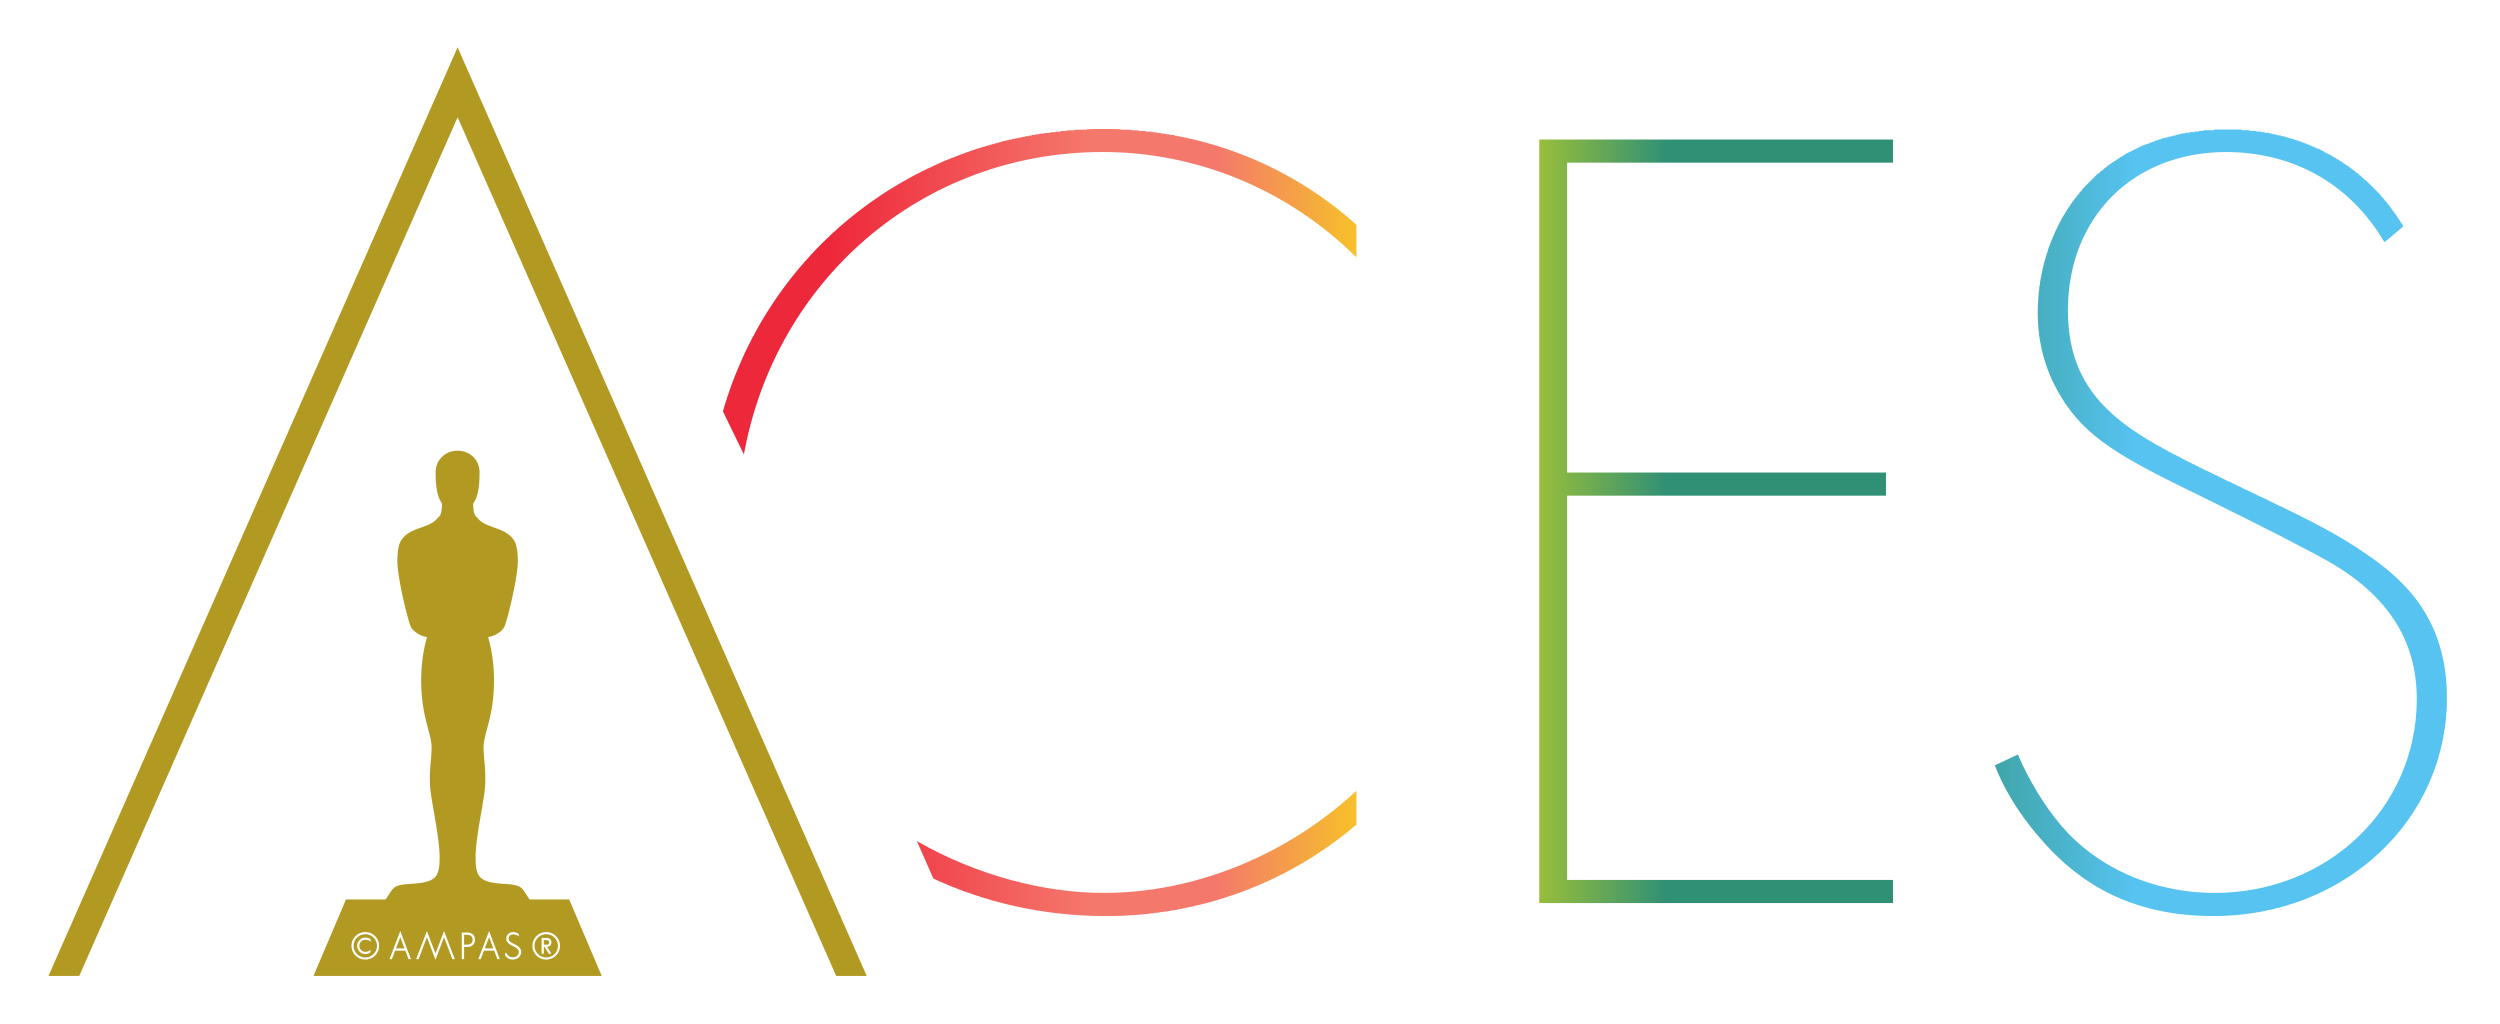<svg xmlns="http://www.w3.org/2000/svg" role="img" viewBox="74.78 27.78 505.44 206.94"><title>ACES: Academy Color Encoding System logo</title><defs><clipPath id="a" clipPathUnits="userSpaceOnUse"><path d="M1661.16 1752.3l31.91-65.55c47.96 265 270.37 459.76 545.46 459.76 144.47 0 282.52-57.81 385.58-160.07v49.42c-52.22 47.83-183.57 145.79-383.78 145.79-278.41 0-507.13-178.58-579.17-429.35m579.17-732.05c-88.8 0-191.5 25.53-284.33 78.81l25.09-57.01c79.13-36.65 168.09-57.011 262.82-57.011 140.85 0 275.5 49.361 380.2 139.051v51.38c-105.27-97.87-245.71-155.22-383.78-155.22"/></clipPath><clipPath id="b" clipPathUnits="userSpaceOnUse"><path d="M1661.16 2181.65h962.95V985.039h-962.95z"/></clipPath><clipPath id="d" clipPathUnits="userSpaceOnUse"><path d="M2902.14 2165.5V1004.81h537.77V1040h-495.43v584.12h484.65v35.16h-484.65v471.08h495.43v35.14z"/></clipPath><clipPath id="e" clipPathUnits="userSpaceOnUse"><path d="M2902.14 2165.51h537.77v-1160.7h-537.77z"/></clipPath><clipPath id="g" clipPathUnits="userSpaceOnUse"><path d="M3659.81 1902.01c0-46.12 11.5-87.62 35.08-127 37.8-62.43 90.67-92.4 211.31-150.89 99.51-48.86 170.05-85.05 204.03-104.8 84.75-51.49 125.84-118.3 125.84-204.32 0-165.29-134.99-294.75-307.39-294.75-95.47 0-184.73 40.86-238.76 109.28-18.29 21.94-43.48 61.25-60.22 101.2l-35.14-16.63c11.29-28.31 30.54-66.51 68.01-109.69 44.11-51.27 119.55-119.371 264.31-119.371 199.14 0 355.08 145.721 355.08 331.781 0 118.78-63.86 178.09-119.5 216.44-48.45 34.19-96.19 57.01-175.2 94.87a11037.2 11037.2 0 0 0-61.15 29.38l-3.21 1.59c-121.35 59.79-217.15 106.96-217.15 246.49 0 141.84 99.1 240.92 240.9 240.92 60.59 0 169.57-18.38 240.41-137.11l28.74 24.23c-56.49 94.27-153.08 148.02-267.35 148.02-198.29 0-288.64-144.92-288.64-279.64"/></clipPath><clipPath id="h" clipPathUnits="userSpaceOnUse"><path d="M3594.56 2181.65h687.4V985.039h-687.4z"/></clipPath><linearGradient id="c" x1="0" x2="1" y1="0" y2="0" gradientTransform="translate(1827.98 1583.35) scale(2241.95)" gradientUnits="userSpaceOnUse" spreadMethod="pad"><stop offset="0" stop-color="#ee283b"/><stop offset=".174" stop-color="#f5786c"/><stop offset=".189" stop-color="#f5786c"/><stop offset=".258" stop-color="#f5786c"/><stop offset=".403" stop-color="#f6e706"/><stop offset=".566" stop-color="#309075"/><stop offset=".612" stop-color="#309075"/><stop offset=".722" stop-color="#309075"/><stop offset=".883" stop-color="#56c3f1"/><stop offset="1" stop-color="#56c3f1"/></linearGradient><linearGradient id="f" x1="0" x2="1" y1="0" y2="0" gradientTransform="translate(1828.05 1585.16) scale(2241.88)" gradientUnits="userSpaceOnUse" spreadMethod="pad"><stop offset="0" stop-color="#ee283b"/><stop offset=".174" stop-color="#f5786c"/><stop offset=".189" stop-color="#f5786c"/><stop offset=".258" stop-color="#f5786c"/><stop offset=".403" stop-color="#f6e706"/><stop offset=".566" stop-color="#309075"/><stop offset=".612" stop-color="#309075"/><stop offset=".722" stop-color="#309075"/><stop offset=".883" stop-color="#56c3f1"/><stop offset="1" stop-color="#56c3f1"/></linearGradient><linearGradient id="i" x1="0" x2="1" y1="0" y2="0" gradientTransform="translate(1828.05 1583.35) scale(2241.91)" gradientUnits="userSpaceOnUse" spreadMethod="pad"><stop offset="0" stop-color="#ee283b"/><stop offset=".174" stop-color="#f5786c"/><stop offset=".189" stop-color="#f5786c"/><stop offset=".258" stop-color="#f5786c"/><stop offset=".403" stop-color="#f6e706"/><stop offset=".566" stop-color="#309075"/><stop offset=".612" stop-color="#309075"/><stop offset=".722" stop-color="#309075"/><stop offset=".883" stop-color="#56c3f1"/><stop offset="1" stop-color="#56c3f1"/></linearGradient></defs><g clip-path="url(#a)" transform="matrix(.133 0 0 -.133 0 344)"><g clip-path="url(#b)"><path fill="url(#c)" d="M2208 985v1h-12v1h-13v1h-11v1h-7v1h-8v1h-7v1h-7v1h-7v1h-5v1h-5v1h-5v1h-5v1h-6v1h-5v1h-4v1h-4v1h-4v1h-4v1h-4v1h-4v1h-4v1h-4v1h-3v1h-3v1h-4v1h-3v1h-3v1h-3v1h-4v1h-3v1h-3v1h-3v1h-3v1h-3v1h-2v1h-3v1h-3v1h-2v1h-3v1h-3v1h-3v1h-2v1h-3v1h-2v1h-3v1h-2v1h-3v1h-2v1h-2v1h-3v1h-2v1h-3v1h-2v1h-2v1h-2v1h-2v1h-1v2h-1v2h-1v3h-1v2h-1v2h-1v2h-1v3h-1v2h-1v2h-1v2h-1v3h-1v2h-1v2h-1v3h-1v2h-1v2h-1v2h-1v3h-1v2h-1v2h-1v2h-1v3h-1v2h-1v2h-1v4h1v-1h1v-1h2v-1h2v-1h2v-1h1v-1h2v-1h2v-1h2v-1h2v-1h2v-1h2v-1h2v-1h2v-1h2v-1h2v-1h2v-1h2v-1h2v-1h2v-1h2v-1h2v-1h2v-1h2v-1h3v-1h2v-1h2v-1h2v-1h3v-1h2v-1h2v-1h2v-1h3v-1h2v-1h2v-1h2v-1h3v-1h3v-1h2v-1h3v-1h3v-1h2v-1h3v-1h3v-1h2v-1h3v-1h3v-1h2v-1h3v-1h3v-1h3v-1h4v-1h3v-1h3v-1h4v-1h3v-1h3v-1h4v-1h3v-1h3v-1h4v-1h4v-1h4v-1h5v-1h4v-1h4v-1h4v-1h5v-1h4v-1h6v-1h6v-1h6v-1h6v-1h6v-1h6v-1h9v-1h10v-1h10v-1h14v-1h51v1h13v1h12v1h8v1h8v1h8v1h6v1h6v1h5v1h6v1h5v1h5v1h4v1h5v1h4v1h4v1h4v1h4v1h4v1h3v1h4v1h4v1h3v1h4v1h3v1h3v1h3v1h3v1h3v1h3v1h3v1h3v1h3v1h2v1h3v1h2v1h3v1h3v1h2v1h3v1h3v1h2v1h2v1h3v1h2v1h2v1h3v1h2v1h2v1h2v1h3v1h2v1h2v1h2v1h2v1h2v1h2v1h2v1h2v1h2v1h3v1h2v1h2v1h2v1h1v1h2v1h2v1h2v1h2v1h2v1h1v1h2v1h2v1h2v1h2v1h2v1h1v1h2v1h2v1h1v1h2v1h2v1h1v1h2v1h1v1h2v1h2v1h1v1h2v1h2v1h1v1h2v1h1v1h2v1h1v1h2v1h1v1h2v1h1v1h2v1h1v1h2v1h1v1h2v1h1v1h2v1h1v1h1v1h2v1h1v1h1v1h2v1h1v1h1v1h2v1h1v1h2v1h1v1h1v1h2v1h1v1h1v1h1v1h2v1h1v1h1v1h1v1h2v1h1v1h1v1h1v1h2v1h1v1h1v1h1v1h1v1h2v1h1v1h1v1h1v1h1v1h2v1h1v1h1v1h1v1h1v1h1v1h1v1h2v1h1v1h1v1h1v1h1v1h1v1h1v1h2v-52h-1v-1h-1v-1h-1v-1h-1v-1h-1v-1h-1v-1h-2v-1h-1v-1h-1v-1h-1v-1h-1v-1h-2v-1h-1v-1h-1v-1h-2v-1h-1v-1h-1v-1h-2v-1h-1v-1h-1v-1h-2v-1h-1v-1h-1v-1h-2v-1h-1v-1h-1v-1h-2v-1h-1v-1h-1v-1h-2v-1h-1v-1h-1v-1h-2v-1h-1v-1h-2v-1h-1v-1h-2v-1h-1v-1h-2v-1h-1v-1h-2v-1h-2v-1h-1v-1h-2v-1h-1v-1h-2v-1h-1v-1h-2v-1h-1v-1h-2v-1h-1v-1h-2v-1h-2v-1h-1v-1h-2v-1h-1v-1h-2v-1h-1v-1h-2v-1h-1v-1h-2v-1h-2v-1h-2v-1h-2v-1h-2v-1h-2v-1h-2v-1h-1v-1h-2v-1h-2v-1h-2v-1h-2v-1h-2v-1h-2v-1h-2v-1h-2v-1h-2v-1h-2v-1h-1v-1h-2v-1h-2v-1h-2v-1h-2v-1h-2v-1h-2v-1h-3v-1h-2v-1h-2v-1h-3v-1h-2v-1h-3v-1h-2v-1h-2v-1h-3v-1h-2v-1h-3v-1h-2v-1h-2v-1h-3v-1h-2v-1h-3v-1h-2v-1h-2v-1h-3v-1h-3v-1h-3v-1h-3v-1h-3v-1h-4v-1h-3v-1h-3v-1h-3v-1h-3v-1h-3v-1h-3v-1h-4v-1h-3v-1h-3v-1h-3v-1h-4v-1h-4v-1h-5v-1h-4v-1h-5v-1h-4v-1h-5v-1h-4v-1h-5v-1h-4v-1h-5v-1h-5v-1h-7v-1h-8v-1h-7v-1h-8v-1h-7v-1h-8v-1h-11v-1h-17v-1zm-516 701v2h-1v3h-1v2h-1v2h-1v2h-1v2h-1v2h-1v2h-1v2h-1v2h-1v2h-1v2h-1v2h-1v2h-1v2h-1v2h-1v2h-1v2h-1v2h-1v2h-1v3h-1v2h-1v2h-1v2h-1v2h-1v2h-1v2h-1v2h-1v2h-1v2h-1v2h-1v6h1v3h1v4h1v3h1v3h1v3h1v3h1v2h1v3h1v3h1v3h1v3h1v3h1v3h1v3h1v2h1v3h1v2h1v2h1v3h1v2h1v2h1v3h1v2h1v2h1v3h1v2h1v2h1v3h1v2h1v2h1v3h1v2h1v3h1v2h1v1h1v2h1v2h1v2h1v2h1v2h1v2h1v2h1v2h1v2h1v2h1v1h1v2h1v2h1v2h1v2h1v2h1v2h1v2h1v2h1v2h1v1h1v2h1v1h1v2h1v2h1v1h1v2h1v1h1v2h1v2h1v1h1v2h1v1h1v2h1v1h1v2h1v2h1v1h1v2h1v1h1v2h1v2h1v1h1v2h1v1h1v2h1v1h1v1h1v2h1v1h1v1h1v2h1v1h1v1h1v2h1v1h1v1h1v2h1v1h1v1h1v2h1v1h1v1h1v2h1v1h1v1h1v2h1v1h1v1h1v2h1v1h1v1h1v2h1v1h1v1h1v1h1v2h1v1h1v1h1v1h1v1h1v1h1v1h1v1h1v2h1v1h1v1h1v1h1v1h1v1h1v1h1v1h1v2h1v1h1v1h1v1h1v1h1v1h1v1h1v1h1v2h1v1h1v1h1v1h1v1h1v1h1v1h1v1h1v1h1v1h1v1h1v1h1v1h1v1h1v1h1v1h1v1h1v1h1v1h1v1h1v1h1v1h1v1h2v1h1v1h1v1h1v1h1v1h1v1h1v1h1v1h1v1h1v1h1v1h1v1h1v1h1v1h1v1h1v1h1v1h2v1h1v1h1v1h1v1h1v1h2v1h1v1h1v1h1v1h2v1h1v1h1v1h1v1h1v1h2v1h1v1h1v1h1v1h2v1h1v1h1v1h1v1h2v1h1v1h1v1h1v1h1v1h2v1h1v1h1v1h2v1h1v1h2v1h1v1h2v1h1v1h1v1h2v1h1v1h2v1h1v1h2v1h1v1h2v1h1v1h1v1h2v1h1v1h2v1h1v1h2v1h1v1h2v1h1v1h1v1h2v1h2v1h1v1h2v1h2v1h2v1h1v1h2v1h2v1h1v1h2v1h2v1h2v1h1v1h2v1h2v1h2v1h1v1h2v1h2v1h1v1h2v1h2v1h2v1h1v1h2v1h3v1h2v1h2v1h2v1h2v1h2v1h2v1h2v1h2v1h3v1h2v1h2v1h2v1h2v1h2v1h2v1h2v1h2v1h2v1h3v1h2v1h3v1h3v1h2v1h3v1h3v1h2v1h3v1h2v1h3v1h3v1h2v1h3v1h3v1h2v1h3v1h3v1h3v1h3v1h4v1h3v1h4v1h3v1h4v1h3v1h4v1h3v1h4v1h3v1h3v1h5v1h4v1h5v1h5v1h5v1h5v1h5v1h5v1h5v1h5v1h6v1h8v1h9v1h8v1h8v1h8v1h13v1h19v1h51v-1h17v-1h11v-1h11v-1h10v-1h7v-1h6v-1h7v-1h6v-1h7v-1h4v-1h5v-1h5v-1h5v-1h4v-1h5v-1h4v-1h4v-1h4v-1h3v-1h4v-1h4v-1h3v-1h4v-1h3v-1h4v-1h3v-1h3v-1h3v-1h3v-1h3v-1h3v-1h3v-1h3v-1h2v-1h3v-1h3v-1h2v-1h3v-1h2v-1h3v-1h3v-1h2v-1h3v-1h2v-1h2v-1h3v-1h2v-1h2v-1h2v-1h3v-1h2v-1h2v-1h2v-1h3v-1h2v-1h2v-1h2v-1h2v-1h2v-1h2v-1h2v-1h2v-1h2v-1h2v-1h2v-1h2v-1h1v-1h2v-1h2v-1h2v-1h1v-1h2v-1h2v-1h2v-1h2v-1h1v-1h2v-1h2v-1h2v-1h1v-1h2v-1h2v-1h1v-1h2v-1h1v-1h2v-1h2v-1h1v-1h2v-1h2v-1h1v-1h2v-1h1v-1h2v-1h1v-1h2v-1h1v-1h2v-1h1v-1h2v-1h1v-1h1v-1h2v-1h1v-1h2v-1h1v-1h1v-1h2v-1h1v-1h2v-1h1v-1h1v-1h2v-1h1v-1h1v-1h2v-1h1v-1h1v-1h1v-1h2v-1h1v-1h1v-1h2v-1h1v-1h1v-1h1v-1h2v-1h1v-1h1v-1h1v-1h1v-1h2v-1h1v-1h1v-1h1v-1h1v-1h1v-1h2v-1h1v-1h1v-1h1v-1h1v-1h1v-1h1v-1h1v-1h1v-50h-2v1h-1v1h-1v1h-1v1h-1v1h-1v1h-1v1h-1v1h-1v1h-1v1h-1v1h-1v1h-2v1h-1v1h-1v1h-1v1h-1v1h-1v1h-1v1h-1v1h-1v1h-2v1h-1v1h-1v1h-1v1h-1v1h-1v1h-2v1h-1v1h-1v1h-1v1h-1v1h-1v1h-1v1h-2v1h-1v1h-1v1h-1v1h-2v1h-1v1h-1v1h-1v1h-2v1h-1v1h-1v1h-2v1h-1v1h-1v1h-1v1h-2v1h-1v1h-1v1h-2v1h-1v1h-1v1h-2v1h-1v1h-2v1h-1v1h-2v1h-1v1h-1v1h-2v1h-1v1h-2v1h-1v1h-2v1h-1v1h-1v1h-2v1h-2v1h-1v1h-2v1h-1v1h-2v1h-2v1h-1v1h-2v1h-1v1h-2v1h-1v1h-2v1h-2v1h-1v1h-2v1h-2v1h-2v1h-1v1h-2v1h-2v1h-2v1h-1v1h-2v1h-2v1h-2v1h-2v1h-2v1h-1v1h-2v1h-2v1h-2v1h-2v1h-2v1h-2v1h-2v1h-2v1h-2v1h-2v1h-3v1h-2v1h-2v1h-2v1h-3v1h-2v1h-2v1h-2v1h-3v1h-2v1h-2v1h-3v1h-2v1h-3v1h-2v1h-3v1h-3v1h-2v1h-3v1h-2v1h-3v1h-3v1h-3v1h-3v1h-3v1h-3v1h-3v1h-3v1h-3v1h-4v1h-3v1h-4v1h-4v1h-3v1h-4v1h-3v1h-5v1h-4v1h-5v1h-4v1h-4v1h-5v1h-6v1h-5v1h-6v1h-6v1h-7v1h-8v1h-8v1h-8v1h-14v1h-16v1h-45v-1h-16v-1h-13v-1h-9v-1h-9v-1h-8v-1h-6v-1h-7v-1h-6v-1h-6v-1h-4v-1h-5v-1h-5v-1h-5v-1h-4v-1h-5v-1h-3v-1h-4v-1h-5v-1h-4v-1h-3v-1h-3v-1h-4v-1h-3v-1h-3v-1h-4v-1h-3v-1h-3v-1h-3v-1h-3v-1h-3v-1h-3v-1h-3v-1h-2v-1h-3v-1h-3v-1h-2v-1h-3v-1h-2v-1h-3v-1h-2v-1h-3v-1h-3v-1h-2v-1h-2v-1h-2v-1h-3v-1h-2v-1h-2v-1h-2v-1h-3v-1h-2v-1h-2v-1h-2v-1h-2v-1h-2v-1h-2v-1h-2v-1h-2v-1h-2v-1h-2v-1h-2v-1h-2v-1h-2v-1h-2v-1h-2v-1h-2v-1h-1v-1h-2v-1h-2v-1h-2v-1h-1v-1h-2v-1h-2v-1h-2v-1h-2v-1h-1v-1h-2v-1h-2v-1h-1v-1h-2v-1h-1v-1h-2v-1h-2v-1h-1v-1h-2v-1h-1v-1h-2v-1h-2v-1h-1v-1h-2v-1h-1v-1h-2v-1h-1v-1h-1v-1h-2v-1h-1v-1h-2v-1h-1v-1h-2v-1h-1v-1h-2v-1h-1v-1h-1v-1h-2v-1h-1v-1h-1v-1h-2v-1h-1v-1h-1v-1h-2v-1h-1v-1h-1v-1h-2v-1h-1v-1h-1v-1h-2v-1h-1v-1h-1v-1h-1v-1h-2v-1h-1v-1h-1v-1h-1v-1h-2v-1h-1v-1h-1v-1h-1v-1h-1v-1h-2v-1h-1v-1h-1v-1h-1v-1h-1v-1h-1v-1h-1v-1h-2v-1h-1v-1h-1v-1h-1v-1h-1v-1h-1v-1h-1v-1h-1v-1h-2v-1h-1v-1h-1v-1h-1v-1h-1v-1h-1v-1h-1v-1h-1v-1h-1v-1h-1v-1h-1v-1h-1v-1h-1v-1h-1v-1h-1v-1h-1v-1h-1v-1h-1v-1h-1v-1h-1v-1h-1v-1h-1v-1h-1v-1h-1v-1h-1v-1h-1v-1h-1v-1h-1v-1h-1v-1h-1v-1h-1v-1h-1v-1h-1v-2h-1v-1h-1v-1h-1v-1h-1v-1h-1v-1h-1v-1h-1v-1h-1v-2h-1v-1h-1v-1h-1v-1h-1v-1h-1v-1h-1v-1h-1v-2h-1v-1h-1v-1h-1v-1h-1v-1h-1v-2h-1v-1h-1v-1h-1v-1h-1v-2h-1v-1h-1v-1h-1v-1h-1v-2h-1v-1h-1v-1h-1v-1h-1v-2h-1v-1h-1v-1h-1v-2h-1v-1h-1v-2h-1v-1h-1v-1h-1v-2h-1v-1h-1v-1h-1v-2h-1v-1h-1v-2h-1v-1h-1v-1h-1v-2h-1v-1h-1v-2h-1v-1h-1v-2h-1v-1h-1v-2h-1v-1h-1v-2h-1v-1h-1v-2h-1v-1h-1v-2h-1v-2h-1v-1h-1v-2h-1v-2h-1v-1h-1v-2h-1v-2h-1v-1h-1v-2h-1v-2h-1v-1h-1v-2h-1v-2h-1v-1h-1v-2h-1v-2h-1v-2h-1v-2h-1v-2h-1v-1h-1v-2h-1v-2h-1v-2h-1v-2h-1v-2h-1v-2h-1v-2h-1v-2h-1v-2h-1v-2h-1v-2h-1v-2h-1v-2h-1v-2h-1v-2h-1v-3h-1v-2h-1v-2h-1v-2h-1v-3h-1v-2h-1v-2h-1v-3h-1v-2h-1v-2h-1v-3h-1v-2h-1v-3h-1v-3h-1v-2h-1v-3h-1v-2h-1v-3h-1v-3h-1v-3h-1v-3h-1v-3h-1v-3h-1v-2h-1v-3h-1v-3h-1v-4h-1v-3h-1v-4h-1v-3h-1v-3h-1v-4h-1v-3h-1v-4h-1v-4h-1v-4h-1v-4h-1v-4h-1v-4h-1v-5h-1v-5h-1v-5h-1v-5h-1v-5"/></g></g><g clip-path="url(#d)" transform="matrix(.133 0 0 -.133 0 344)"><g clip-path="url(#e)"><path fill="url(#f)" d="M2902 1004v1162h538v-36h-495v-470h485v-36h-485v-584h495v-36"/></g></g><g clip-path="url(#g)" transform="matrix(.133 0 0 -.133 0 344)"><g clip-path="url(#h)"><path fill="url(#i)" d="M3898 985v1h-11v1h-11v1h-7v1h-6v1h-7v1h-6v1h-4v1h-5v1h-4v1h-5v1h-4v1h-3v1h-3v1h-4v1h-3v1h-4v1h-3v1h-3v1h-2v1h-3v1h-3v1h-3v1h-2v1h-3v1h-2v1h-2v1h-3v1h-2v1h-2v1h-3v1h-2v1h-2v1h-2v1h-2v1h-2v1h-2v1h-2v1h-2v1h-2v1h-1v1h-2v1h-2v1h-1v1h-2v1h-2v1h-2v1h-1v1h-2v1h-2v1h-1v1h-1v1h-2v1h-1v1h-2v1h-1v1h-2v1h-1v1h-2v1h-1v1h-2v1h-1v1h-1v1h-2v1h-1v1h-1v1h-2v1h-1v1h-1v1h-1v1h-2v1h-1v1h-1v1h-1v1h-1v1h-2v1h-1v1h-1v1h-1v1h-1v1h-1v1h-2v1h-1v1h-1v1h-1v1h-1v1h-1v1h-1v1h-1v1h-1v1h-1v1h-1v1h-1v1h-1v1h-1v1h-1v1h-1v1h-1v1h-1v1h-1v1h-1v1h-1v1h-1v1h-1v1h-1v1h-1v1h-1v1h-1v1h-1v1h-1v1h-1v2h-1v1h-1v1h-1v1h-1v1h-1v1h-1v1h-1v2h-1v1h-1v1h-1v1h-1v1h-1v1h-1v2h-1v1h-1v1h-1v1h-1v2h-1v1h-1v1h-1v1h-1v2h-1v1h-1v1h-1v2h-1v1h-1v1h-1v2h-1v1h-1v1h-1v2h-1v1h-1v1h-1v2h-1v1h-1v2h-1v1h-1v2h-1v1h-1v2h-1v1h-1v1h-1v2h-1v2h-1v1h-1v2h-1v1h-1v2h-1v2h-1v1h-1v2h-1v2h-1v1h-1v2h-1v2h-1v2h-1v2h-1v1h-1v2h-1v2h-1v2h-1v2h-1v2h-1v2h-1v2h-1v2h-1v2h-1v2h-1v3h-1v2h-1v2h-1v2h-1v3h-1v2h-1v3h-1v2h2v1h2v1h2v1h2v1h2v1h3v1h2v1h2v1h2v1h2v1h2v1h2v1h2v1h2v1h3v1h2v1h3v-3h1v-2h1v-2h1v-3h1v-2h1v-2h1v-2h1v-2h1v-2h1v-2h1v-2h1v-2h1v-2h1v-2h1v-2h1v-2h1v-2h1v-1h1v-2h1v-2h1v-2h1v-2h1v-1h1v-2h1v-2h1v-2h1v-1h1v-2h1v-2h1v-1h1v-2h1v-2h1v-1h1v-2h1v-1h1v-2h1v-1h1v-2h1v-1h1v-2h1v-1h1v-2h1v-1h1v-2h1v-1h1v-2h1v-1h1v-1h1v-2h1v-1h1v-2h1v-1h1v-1h1v-2h1v-1h1v-1h1v-1h1v-2h1v-1h1v-1h1v-1h1v-2h1v-1h1v-1h1v-1h1v-1h1v-2h1v-1h1v-1h1v-1h1v-1h1v-1h1v-1h1v-1h1v-1h1v-1h1v-1h1v-1h1v-1h1v-1h1v-1h1v-2h2v-1h1v-1h1v-1h1v-1h1v-1h1v-1h2v-1h1v-1h1v-1h1v-1h1v-1h1v-1h1v-1h2v-1h1v-1h1v-1h1v-1h1v-1h1v-1h1v-1h2v-1h1v-1h1v-1h2v-1h1v-1h2v-1h1v-1h2v-1h1v-1h2v-1h1v-1h2v-1h1v-1h2v-1h1v-1h1v-1h2v-1h1v-1h2v-1h1v-1h2v-1h2v-1h2v-1h2v-1h2v-1h2v-1h2v-1h2v-1h1v-1h2v-1h2v-1h2v-1h2v-1h2v-1h2v-1h2v-1h2v-1h3v-1h2v-1h3v-1h3v-1h2v-1h3v-1h2v-1h3v-1h2v-1h3v-1h2v-1h4v-1h3v-1h4v-1h4v-1h3v-1h4v-1h4v-1h3v-1h4v-1h6v-1h6v-1h6v-1h6v-1h6v-1h8v-1h14v-1h38v1h14v1h7v1h7v1h7v1h7v1h4v1h5v1h4v1h4v1h4v1h4v1h4v1h4v1h3v1h2v1h3v1h3v1h3v1h3v1h3v1h3v1h3v1h2v1h2v1h2v1h3v1h2v1h2v1h2v1h2v1h3v1h2v1h2v1h2v1h2v1h2v1h2v1h1v1h2v1h2v1h1v1h2v1h2v1h2v1h1v1h2v1h2v1h2v1h1v1h2v1h1v1h2v1h1v1h1v1h2v1h1v1h2v1h1v1h1v1h2v1h1v1h2v1h1v1h1v1h2v1h1v1h1v1h1v1h2v1h1v1h1v1h1v1h1v1h1v1h1v1h2v1h1v1h1v1h1v1h1v1h1v1h1v1h2v1h1v1h1v1h1v1h1v1h1v1h1v1h1v1h1v2h1v1h1v1h1v1h1v1h1v1h1v1h1v1h1v1h1v1h1v1h1v1h1v1h1v1h1v2h1v1h1v1h1v1h1v2h1v1h1v1h1v2h1v1h1v1h1v2h1v1h1v1h1v1h1v2h1v1h1v1h1v2h1v1h1v2h1v2h1v1h1v2h1v1h1v2h1v2h1v1h1v2h1v1h1v2h1v1h1v2h1v2h1v2h1v2h1v2h1v2h1v2h1v2h1v2h1v2h1v2h1v2h1v2h1v2h1v3h1v2h1v3h1v3h1v2h1v3h1v3h1v2h1v3h1v3h1v3h1v4h1v4h1v3h1v4h1v4h1v4h1v4h1v6h1v7h1v6h1v7h1v10h1v15h1v16h-1v12h-1v12h-1v5h-1v5h-1v5h-1v5h-1v5h-1v4h-1v3h-1v3h-1v3h-1v3h-1v3h-1v3h-1v2h-1v3h-1v3h-1v3h-1v1h-1v2h-1v2h-1v2h-1v2h-1v2h-1v2h-1v2h-1v2h-1v2h-1v2h-1v2h-1v1h-1v2h-1v1h-1v2h-1v1h-1v1h-1v2h-1v1h-1v2h-1v1h-1v1h-1v2h-1v1h-1v2h-1v1h-1v1h-1v2h-1v1h-1v2h-1v1h-1v1h-1v1h-1v1h-1v1h-1v1h-1v1h-1v1h-1v1h-1v1h-1v1h-1v1h-1v1h-1v1h-1v2h-1v1h-1v1h-1v1h-1v1h-1v1h-1v1h-1v1h-1v1h-2v1h-1v1h-1v1h-1v1h-1v1h-1v1h-2v1h-1v1h-1v1h-1v1h-1v1h-2v1h-1v1h-1v1h-1v1h-1v1h-2v1h-1v1h-1v1h-1v1h-2v1h-1v1h-1v1h-2v1h-1v1h-2v1h-1v1h-2v1h-1v1h-1v1h-2v1h-1v1h-2v1h-1v1h-2v1h-1v1h-2v1h-1v1h-2v1h-2v1h-1v1h-2v1h-2v1h-2v1h-1v1h-2v1h-2v1h-2v1h-2v1h-1v1h-2v1h-2v1h-2v1h-2v1h-2v1h-2v1h-1v1h-2v1h-2v1h-2v1h-2v1h-2v1h-2v1h-2v1h-1v1h-2v1h-2v1h-2v1h-2v1h-2v1h-2v1h-2v1h-2v1h-2v1h-2v1h-1v1h-2v1h-2v1h-2v1h-2v1h-2v1h-2v1h-2v1h-2v1h-2v1h-2v1h-2v1h-2v1h-2v1h-2v1h-2v1h-2v1h-2v1h-2v1h-2v1h-2v1h-2v1h-2v1h-2v1h-2v1h-2v1h-2v1h-1v1h-2v1h-2v1h-2v1h-2v1h-2v1h-2v1h-2v1h-2v1h-2v1h-2v1h-2v1h-2v1h-2v1h-2v1h-2v1h-2v1h-2v1h-2v1h-3v1h-2v1h-2v1h-2v1h-2v1h-2v1h-2v1h-2v1h-2v1h-2v1h-2v1h-2v1h-2v1h-2v1h-2v1h-2v1h-2v1h-2v1h-2v1h-2v1h-2v1h-2v1h-2v1h-2v1h-2v1h-2v1h-2v1h-2v1h-2v1h-2v1h-2v1h-2v1h-3v1h-2v1h-2v1h-2v1h-2v1h-2v1h-2v1h-2v1h-2v1h-2v1h-2v1h-2v1h-2v1h-2v1h-2v1h-2v1h-2v1h-2v1h-2v1h-2v1h-2v1h-2v1h-1v1h-2v1h-2v1h-2v1h-2v1h-2v1h-2v1h-2v1h-2v1h-2v1h-1v1h-2v1h-2v1h-2v1h-2v1h-2v1h-1v1h-2v1h-2v1h-2v1h-2v1h-1v1h-2v1h-2v1h-2v1h-1v1h-2v1h-2v1h-1v1h-2v1h-2v1h-1v1h-2v1h-1v1h-2v1h-2v1h-1v1h-2v1h-1v1h-2v1h-1v1h-2v1h-1v1h-2v1h-1v1h-2v1h-1v1h-1v1h-2v1h-1v1h-2v1h-1v1h-1v1h-2v1h-1v1h-1v1h-2v1h-1v1h-1v1h-1v1h-2v1h-1v1h-1v1h-1v1h-1v1h-1v1h-2v1h-1v1h-1v1h-1v1h-1v1h-1v1h-1v1h-1v1h-1v1h-1v1h-1v1h-1v1h-1v1h-1v1h-1v1h-1v1h-1v1h-1v1h-1v1h-1v1h-1v1h-1v2h-1v1h-1v1h-1v1h-1v1h-1v2h-1v1h-1v1h-1v1h-1v2h-1v1h-1v1h-1v2h-1v1h-1v2h-1v1h-1v1h-1v2h-1v1h-1v2h-1v2h-1v1h-1v2h-1v1h-1v2h-1v2h-1v1h-1v2h-1v2h-1v2h-1v2h-1v2h-1v2h-1v2h-1v2h-1v2h-1v2h-1v2h-1v2h-1v3h-1v3h-1v2h-1v3h-1v3h-1v3h-1v3h-1v3h-1v2h-1v3h-1v3h-1v4h-1v5h-1v5h-1v5h-1v5h-1v5h-1v5h-1v11h-1v12h-1v21h1v17h1v8h1v8h1v8h1v5h1v4h1v5h1v5h1v4h1v4h1v3h1v4h1v3h1v3h1v3h1v4h1v3h1v2h1v3h1v2h1v3h1v2h1v3h1v2h1v3h1v2h1v2h1v2h1v2h1v2h1v2h1v2h1v2h1v2h1v2h1v2h1v2h1v2h1v1h1v2h1v1h1v2h1v2h1v1h1v2h1v1h1v2h1v1h1v2h1v1h1v2h1v1h1v2h1v1h1v1h1v2h1v1h1v1h1v1h1v2h1v1h1v1h1v1h1v2h1v1h1v1h1v1h1v2h1v1h1v1h1v1h1v1h1v1h1v1h1v1h1v1h1v1h1v1h1v1h1v1h1v1h1v1h1v1h1v1h1v1h1v1h1v1h1v1h1v1h1v1h1v1h1v1h2v1h1v1h1v1h1v1h2v1h1v1h1v1h1v1h1v1h2v1h1v1h1v1h1v1h2v1h1v1h2v1h1v1h2v1h1v1h2v1h1v1h2v1h1v1h2v1h1v1h2v1h2v1h1v1h2v1h1v1h2v1h2v1h2v1h2v1h2v1h2v1h2v1h2v1h2v1h2v1h2v1h2v1h2v1h3v1h3v1h3v1h2v1h3v1h3v1h2v1h3v1h3v1h3v1h3v1h4v1h4v1h4v1h4v1h4v1h4v1h4v1h6v1h7v1h7v1h7v1h7v1h16v1h42v-1h12v-1h10v-1h7v-1h6v-1h7v-1h4v-1h5v-1h4v-1h5v-1h4v-1h3v-1h4v-1h3v-1h4v-1h3v-1h3v-1h3v-1h3v-1h2v-1h3v-1h3v-1h2v-1h3v-1h2v-1h2v-1h3v-1h2v-1h2v-1h3v-1h2v-1h2v-1h2v-1h2v-1h1v-1h2v-1h2v-1h2v-1h2v-1h2v-1h2v-1h1v-1h2v-1h2v-1h1v-1h2v-1h2v-1h1v-1h2v-1h1v-1h2v-1h1v-1h2v-1h1v-1h2v-1h1v-1h2v-1h1v-1h1v-1h2v-1h1v-1h1v-1h2v-1h1v-1h1v-1h1v-1h2v-1h1v-1h1v-1h1v-1h2v-1h1v-1h1v-1h1v-1h1v-1h1v-1h1v-1h2v-1h1v-1h1v-1h1v-1h1v-1h1v-1h1v-1h1v-1h1v-1h1v-1h1v-1h1v-1h1v-1h1v-1h1v-1h1v-1h1v-1h1v-1h1v-1h1v-1h1v-1h1v-1h1v-1h1v-2h1v-1h1v-1h1v-1h1v-1h1v-2h1v-1h1v-1h1v-1h1v-1h1v-2h1v-1h1v-1h1v-1h1v-2h1v-1h1v-2h1v-1h1v-1h1v-2h1v-1h1v-1h1v-2h1v-1h1v-2h1v-1h1v-2h1v-1h1v-2h1v-1h1v-2h1v-1h1v-2h1v-2h1v-3h-2v-1h-1v-1h-1v-1h-1v-1h-1v-1h-2v-1h-1v-1h-1v-1h-1v-1h-1v-1h-1v-1h-2v-1h-1v-1h-1v-1h-1v-1h-1v-1h-2v-1h-1v-1h-1v-1h-1v-1h-1v-1h-2v-1h-1v-1h-2v2h-1v1h-1v2h-1v2h-1v1h-1v2h-1v1h-1v2h-1v1h-1v2h-1v1h-1v2h-1v1h-1v1h-1v2h-1v1h-1v1h-1v2h-1v1h-1v1h-1v2h-1v1h-1v1h-1v1h-1v2h-1v1h-1v1h-1v2h-1v1h-1v1h-1v1h-1v1h-1v1h-1v1h-1v2h-1v1h-1v1h-1v1h-1v1h-1v1h-1v1h-1v1h-1v1h-1v1h-1v1h-1v1h-1v1h-1v1h-1v1h-1v1h-1v1h-1v1h-1v1h-1v1h-1v1h-1v1h-1v1h-1v1h-1v1h-2v1h-1v1h-1v1h-1v1h-2v1h-1v1h-1v1h-1v1h-2v1h-1v1h-1v1h-1v1h-2v1h-1v1h-2v1h-1v1h-2v1h-1v1h-1v1h-2v1h-1v1h-2v1h-1v1h-2v1h-1v1h-2v1h-2v1h-2v1h-1v1h-2v1h-2v1h-2v1h-1v1h-2v1h-2v1h-2v1h-2v1h-2v1h-2v1h-2v1h-3v1h-2v1h-2v1h-3v1h-2v1h-3v1h-2v1h-3v1h-3v1h-3v1h-3v1h-3v1h-3v1h-3v1h-4v1h-3v1h-4v1h-4v1h-5v1h-5v1h-5v1h-7v1h-6v1h-9v1h-13v1h-31v-1h-14v-1h-7v-1h-7v-1h-8v-1h-4v-1h-4v-1h-5v-1h-4v-1h-4v-1h-4v-1h-3v-1h-3v-1h-3v-1h-3v-1h-3v-1h-3v-1h-3v-1h-2v-1h-2v-1h-3v-1h-2v-1h-2v-1h-2v-1h-2v-1h-3v-1h-2v-1h-2v-1h-2v-1h-1v-1h-2v-1h-2v-1h-2v-1h-1v-1h-2v-1h-2v-1h-1v-1h-2v-1h-2v-1h-1v-1h-2v-1h-1v-1h-1v-1h-2v-1h-1v-1h-2v-1h-1v-1h-1v-1h-2v-1h-1v-1h-1v-1h-2v-1h-1v-1h-1v-1h-1v-1h-1v-1h-2v-1h-1v-1h-1v-1h-1v-1h-1v-1h-1v-1h-1v-1h-1v-1h-1v-1h-2v-1h-1v-1h-1v-1h-1v-2h-1v-1h-1v-1h-1v-1h-1v-1h-1v-1h-1v-1h-1v-1h-1v-1h-1v-1h-1v-2h-1v-1h-1v-1h-1v-1h-1v-1h-1v-2h-1v-1h-1v-1h-1v-2h-1v-1h-1v-2h-1v-1h-1v-1h-1v-2h-1v-1h-1v-1h-1v-2h-1v-1h-1v-2h-1v-2h-1v-2h-1v-1h-1v-2h-1v-2h-1v-1h-1v-2h-1v-2h-1v-2h-1v-1h-1v-3h-1v-2h-1v-2h-1v-2h-1v-2h-1v-3h-1v-2h-1v-2h-1v-2h-1v-3h-1v-3h-1v-3h-1v-3h-1v-3h-1v-3h-1v-3h-1v-2h-1v-5h-1v-4h-1v-4h-1v-4h-1v-5h-1v-5h-1v-7h-1v-8h-1v-7h-1v-16h-1v-20h1v-16h1v-7h1v-7h1v-7h1v-5h1v-4h1v-4h1v-4h1v-4h1v-3h1v-3h1v-2h1v-3h1v-3h1v-3h1v-2h1v-3h1v-2h1v-2h1v-2h1v-2h1v-2h1v-2h1v-2h1v-2h1v-1h1v-2h1v-1h1v-2h1v-2h1v-1h1v-2h1v-1h1v-2h1v-1h1v-2h1v-1h1v-1h1v-2h1v-1h1v-1h1v-1h1v-2h1v-1h1v-1h1v-1h1v-1h1v-2h1v-1h1v-1h1v-1h1v-1h1v-1h1v-1h1v-1h1v-1h1v-1h1v-1h1v-1h1v-1h1v-1h1v-1h1v-1h1v-1h1v-1h1v-1h1v-1h1v-1h2v-1h1v-1h1v-1h1v-1h1v-1h1v-1h2v-1h1v-1h1v-1h1v-1h1v-1h2v-1h1v-1h1v-1h2v-1h1v-1h1v-1h2v-1h1v-1h1v-1h2v-1h1v-1h2v-1h1v-1h2v-1h1v-1h2v-1h1v-1h2v-1h1v-1h2v-1h1v-1h2v-1h1v-1h2v-1h2v-1h1v-1h2v-1h2v-1h1v-1h2v-1h2v-1h1v-1h2v-1h2v-1h1v-1h2v-1h2v-1h2v-1h2v-1h1v-1h2v-1h2v-1h2v-1h2v-1h1v-1h2v-1h2v-1h2v-1h2v-1h2v-1h2v-1h2v-1h2v-1h2v-1h2v-1h1v-1h2v-1h2v-1h2v-1h2v-1h2v-1h2v-1h2v-1h2v-1h2v-1h2v-1h2v-1h2v-1h2v-1h2v-1h2v-1h2v-1h2v-1h2v-1h3v-1h2v-1h2v-1h2v-1h2v-1h2v-1h2v-1h2v-1h2v-1h2v-1h2v-1h2v-1h2v-1h2v-1h2v-1h2v-1h2v-1h3v-1h2v-1h2v-1h2v-1h2v-1h2v-1h2v-1h2v-1h2v-1h2v-1h2v-1h2v-1h3v-1h2v-1h2v-1h2v-1h2v-1h2v-1h2v-1h2v-1h2v-1h2v-1h2v-1h3v-1h2v-1h2v-1h2v-1h2v-1h2v-1h2v-1h2v-1h2v-1h2v-1h2v-1h2v-1h2v-1h2v-1h3v-1h2v-1h2v-1h2v-1h2v-1h2v-1h2v-1h2v-1h2v-1h2v-1h2v-1h2v-1h2v-1h2v-1h2v-1h2v-1h2v-1h2v-1h2v-1h2v-1h2v-1h2v-1h2v-1h2v-1h2v-1h2v-1h2v-1h2v-1h1v-1h2v-1h2v-1h2v-1h2v-1h2v-1h2v-1h1v-1h2v-1h2v-1h2v-1h2v-1h2v-1h1v-1h2v-1h2v-1h2v-1h1v-1h2v-1h2v-1h1v-1h2v-1h2v-1h2v-1h1v-1h2v-1h1v-1h2v-1h2v-1h1v-1h2v-1h1v-1h2v-1h2v-1h1v-1h2v-1h1v-1h2v-1h1v-1h2v-1h1v-1h2v-1h1v-1h2v-1h1v-1h1v-1h2v-1h1v-1h2v-1h1v-1h2v-1h1v-1h1v-1h2v-1h1v-1h2v-1h1v-1h1v-1h2v-1h1v-1h1v-1h2v-1h1v-1h1v-1h1v-1h2v-1h1v-1h1v-1h1v-1h1v-1h2v-1h1v-1h1v-1h1v-1h1v-1h1v-1h2v-1h1v-1h1v-1h1v-1h1v-1h1v-1h1v-1h1v-1h1v-1h1v-1h1v-1h1v-1h1v-1h1v-1h1v-1h1v-1h1v-1h1v-1h1v-1h1v-1h1v-1h1v-1h1v-1h1v-1h1v-2h1v-1h1v-1h1v-1h1v-1h1v-2h1v-1h1v-1h1v-1h1v-2h1v-1h1v-1h1v-2h1v-1h1v-2h1v-1h1v-1h1v-2h1v-1h1v-2h1v-1h1v-2h1v-2h1v-1h1v-2h1v-2h1v-1h1v-2h1v-2h1v-2h1v-2h1v-2h1v-2h1v-2h1v-2h1v-2h1v-2h1v-3h1v-2h1v-2h1v-3h1v-2h1v-3h1v-3h1v-3h1v-3h1v-3h1v-4h1v-3h1v-4h1v-4h1v-5h1v-5h1v-6h1v-5h1v-9h1v-10h1v-47h-1v-13h-1v-6h-1v-7h-1v-6h-1v-6h-1v-7h-1v-4h-1v-3h-1v-4h-1v-4h-1v-3h-1v-4h-1v-4h-1v-4h-1v-3h-1v-3h-1v-2h-1v-3h-1v-2h-1v-3h-1v-3h-1v-2h-1v-3h-1v-2h-1v-3h-1v-3h-1v-2h-1v-2h-1v-2h-1v-2h-1v-2h-1v-2h-1v-2h-1v-2h-1v-2h-1v-2h-1v-2h-1v-2h-1v-2h-1v-2h-1v-2h-1v-1h-1v-2h-1v-1h-1v-2h-1v-1h-1v-2h-1v-2h-1v-1h-1v-2h-1v-1h-1v-2h-1v-1h-1v-2h-1v-1h-1v-2h-1v-1h-1v-2h-1v-2h-1v-1h-1v-1h-1v-1h-1v-2h-1v-1h-1v-1h-1v-1h-1v-2h-1v-1h-1v-1h-1v-1h-1v-2h-1v-1h-1v-1h-1v-1h-1v-2h-1v-1h-1v-1h-1v-1h-1v-2h-1v-1h-1v-1h-1v-1h-1v-1h-1v-1h-1v-1h-1v-1h-1v-1h-1v-1h-1v-1h-1v-1h-1v-1h-1v-1h-1v-1h-1v-1h-1v-1h-1v-1h-1v-1h-1v-1h-1v-1h-1v-1h-1v-1h-1v-1h-1v-1h-1v-1h-1v-1h-1v-1h-1v-1h-1v-1h-2v-1h-1v-1h-1v-1h-1v-1h-1v-1h-2v-1h-1v-1h-1v-1h-1v-1h-1v-1h-1v-1h-2v-1h-1v-1h-1v-1h-1v-1h-1v-1h-2v-1h-1v-1h-2v-1h-1v-1h-2v-1h-1v-1h-1v-1h-2v-1h-1v-1h-2v-1h-1v-1h-2v-1h-1v-1h-2v-1h-1v-1h-1v-1h-2v-1h-1v-1h-2v-1h-1v-1h-2v-1h-2v-1h-2v-1h-2v-1h-1v-1h-2v-1h-2v-1h-2v-1h-1v-1h-2v-1h-2v-1h-2v-1h-2v-1h-1v-1h-2v-1h-2v-1h-2v-1h-3v-1h-2v-1h-2v-1h-2v-1h-3v-1h-2v-1h-2v-1h-2v-1h-3v-1h-2v-1h-2v-1h-2v-1h-3v-1h-3v-1h-3v-1h-3v-1h-3v-1h-3v-1h-3v-1h-3v-1h-3v-1h-3v-1h-3v-1h-4v-1h-4v-1h-4v-1h-5v-1h-4v-1h-4v-1h-5v-1h-4v-1h-6v-1h-7v-1h-7v-1h-8v-1h-7v-1h-14v-1"/></g></g><path fill="#b19922" d="M167.296 37.343L84.578 225.095h6.223l76.495-173.602 76.541 173.602h6.175L167.296 37.343"/><path fill="#b19922" d="M185.587 217.903c-.103-.05-.242-.054-.384-.054h-.476v.923h.476c.142 0 .281-.003.384-.05.172-.077.232-.263.232-.41 0-.15-.06-.335-.232-.41m-12.788 1.622h1.718l-.856-2.265zm-17.954 0h1.716l-.856-2.265zm14.979-2.644c-.21-.101-.476-.107-.755-.107h-.458v1.992h.501c.332 0 .63-.017.905-.224.203-.149.324-.443.324-.778 0-.316-.134-.715-.517-.883"/><path fill="#b19922" d="M185.212 221.781a2.764 2.764 0 0 1-2.79-2.776 2.765 2.765 0 0 1 2.79-2.776 2.766 2.766 0 0 1 2.79 2.776 2.765 2.765 0 0 1-2.79 2.776zm-6.77 0c-.65 0-1.234-.33-1.557-.88l-.037-.06.21-.532.15.244c.33.527.713.764 1.248.764.695 0 1.219-.47 1.219-1.086 0-.584-.644-.914-1.072-1.128-.042-.022-.082-.044-.118-.06a1.961 1.961 0 0 0-.129-.064c-.395-.188-1.219-.582-1.219-1.414 0-.777.596-1.336 1.408-1.336.608 0 1.014.319 1.014.319l.206.54s-.636-.393-1.241-.393c-.53 0-.915.366-.915.87 0 .516.536.783 1.008 1.021l.09.043c.034.018.072.035.113.056.47.229 1.341.652 1.341 1.572 0 .855-.756 1.524-1.718 1.524zm-3.102-.085l-.65-1.717h-2.065l-.653 1.717h-.49l2.18-5.679 2.167 5.679zm-5.107-2.745c-.376.265-.736.274-1.114.274h-.508v2.47h-.475v-5.379h.873c.402 0 .854 0 1.235.277.365.256.559.667.559 1.184 0 .492-.22.923-.57 1.174zm-3.997 2.745l-1.679-4.437-1.737 4.565-1.727-4.565-1.688 4.437h-.492l2.18-5.679 1.728 4.522 1.736-4.522 2.17 5.679zm-8.852 0l-.65-1.717h-2.063l-.654 1.717h-.492l2.18-5.679 2.171 5.679zm-8.75.085a2.766 2.766 0 0 1-2.793-2.776 2.767 2.767 0 0 1 2.792-2.776 2.765 2.765 0 0 1 2.79 2.776 2.764 2.764 0 0 1-2.79 2.776zm33.205-12.156c-1.568-2.316-1.408-2.769-4.099-3.081-6.005-.31-6.805-1.068-6.805-5.53 0-4.009 1.78-11.545 1.933-14.454.16-3.701-.315-5.076-.315-7.692 0-2.621 1.746-5.544 2.058-11.696.32-6.15-1.151-10.592-1.151-10.592 1.287-.17 2.85-1.084 3.333-2.17.627-1.527 2.68-9.845 2.68-13.218 0-1.387-.154-2.61-.461-3.535-1.45-3.408-5.657-2.813-7.553-4.996-.599-.678-.97-.642-1.015-3.093.99-1.356 1.29-3.388 1.29-6.321 0-2.447-1.905-4.343-4.437-4.343-2.538 0-4.44 1.896-4.44 4.343 0 2.933.299 4.965 1.291 6.321-.047 2.45-.421 2.415-1.016 3.093-1.893 2.183-6.097 1.588-7.556 4.996-.308.924-.459 2.148-.459 3.535 0 3.373 2.054 11.69 2.678 13.219.482 1.085 2.053 1.998 3.329 2.169 0 0-1.467 4.443-1.145 10.592.313 6.152 2.056 9.075 2.056 11.696 0 2.616-.478 3.99-.312 7.692.152 2.91 1.933 10.445 1.933 14.455 0 4.461-.799 5.218-6.805 5.529-2.691.312-2.532.765-4.098 3.081h-8.024l-6.574 15.47h58.281l-6.581-15.47h-8.016"/><path fill="#b19922" d="M147.792 219.87c.23.23.539.355.864.355.625 0 1.16-.44 1.16-.44l-.24.623s-.397.267-.92.267c-.447 0-.864-.175-1.183-.49a1.676 1.676 0 0 1 0-2.36 1.668 1.668 0 0 1 1.183-.488c.625 0 .975.267.975.267l.23.576s-.565-.397-1.205-.397a1.225 1.225 0 0 0-1.223 1.221c0 .328.13.636.359.865zm.841-3.213c-1.276 0-2.362 1.039-2.362 2.348 0 1.31 1.086 2.35 2.362 2.35 1.275 0 2.363-1.04 2.363-2.35s-1.088-2.348-2.363-2.348m37.631 1.662h-.001c-.004.316-.124.565-.35.724-.168.12-.357.153-.533.166l.884 1.394h-.523l-.874-1.382h-.14v1.382h-.451v-3.196h.89c.226 0 .51 0 .747.174.226.158.346.409.35.724h.001l-.001.007.001.007zm-1.052-1.662c-1.275 0-2.361 1.039-2.361 2.348 0 1.31 1.086 2.35 2.361 2.35 1.275 0 2.363-1.04 2.363-2.35s-1.088-2.348-2.363-2.348"/></svg>